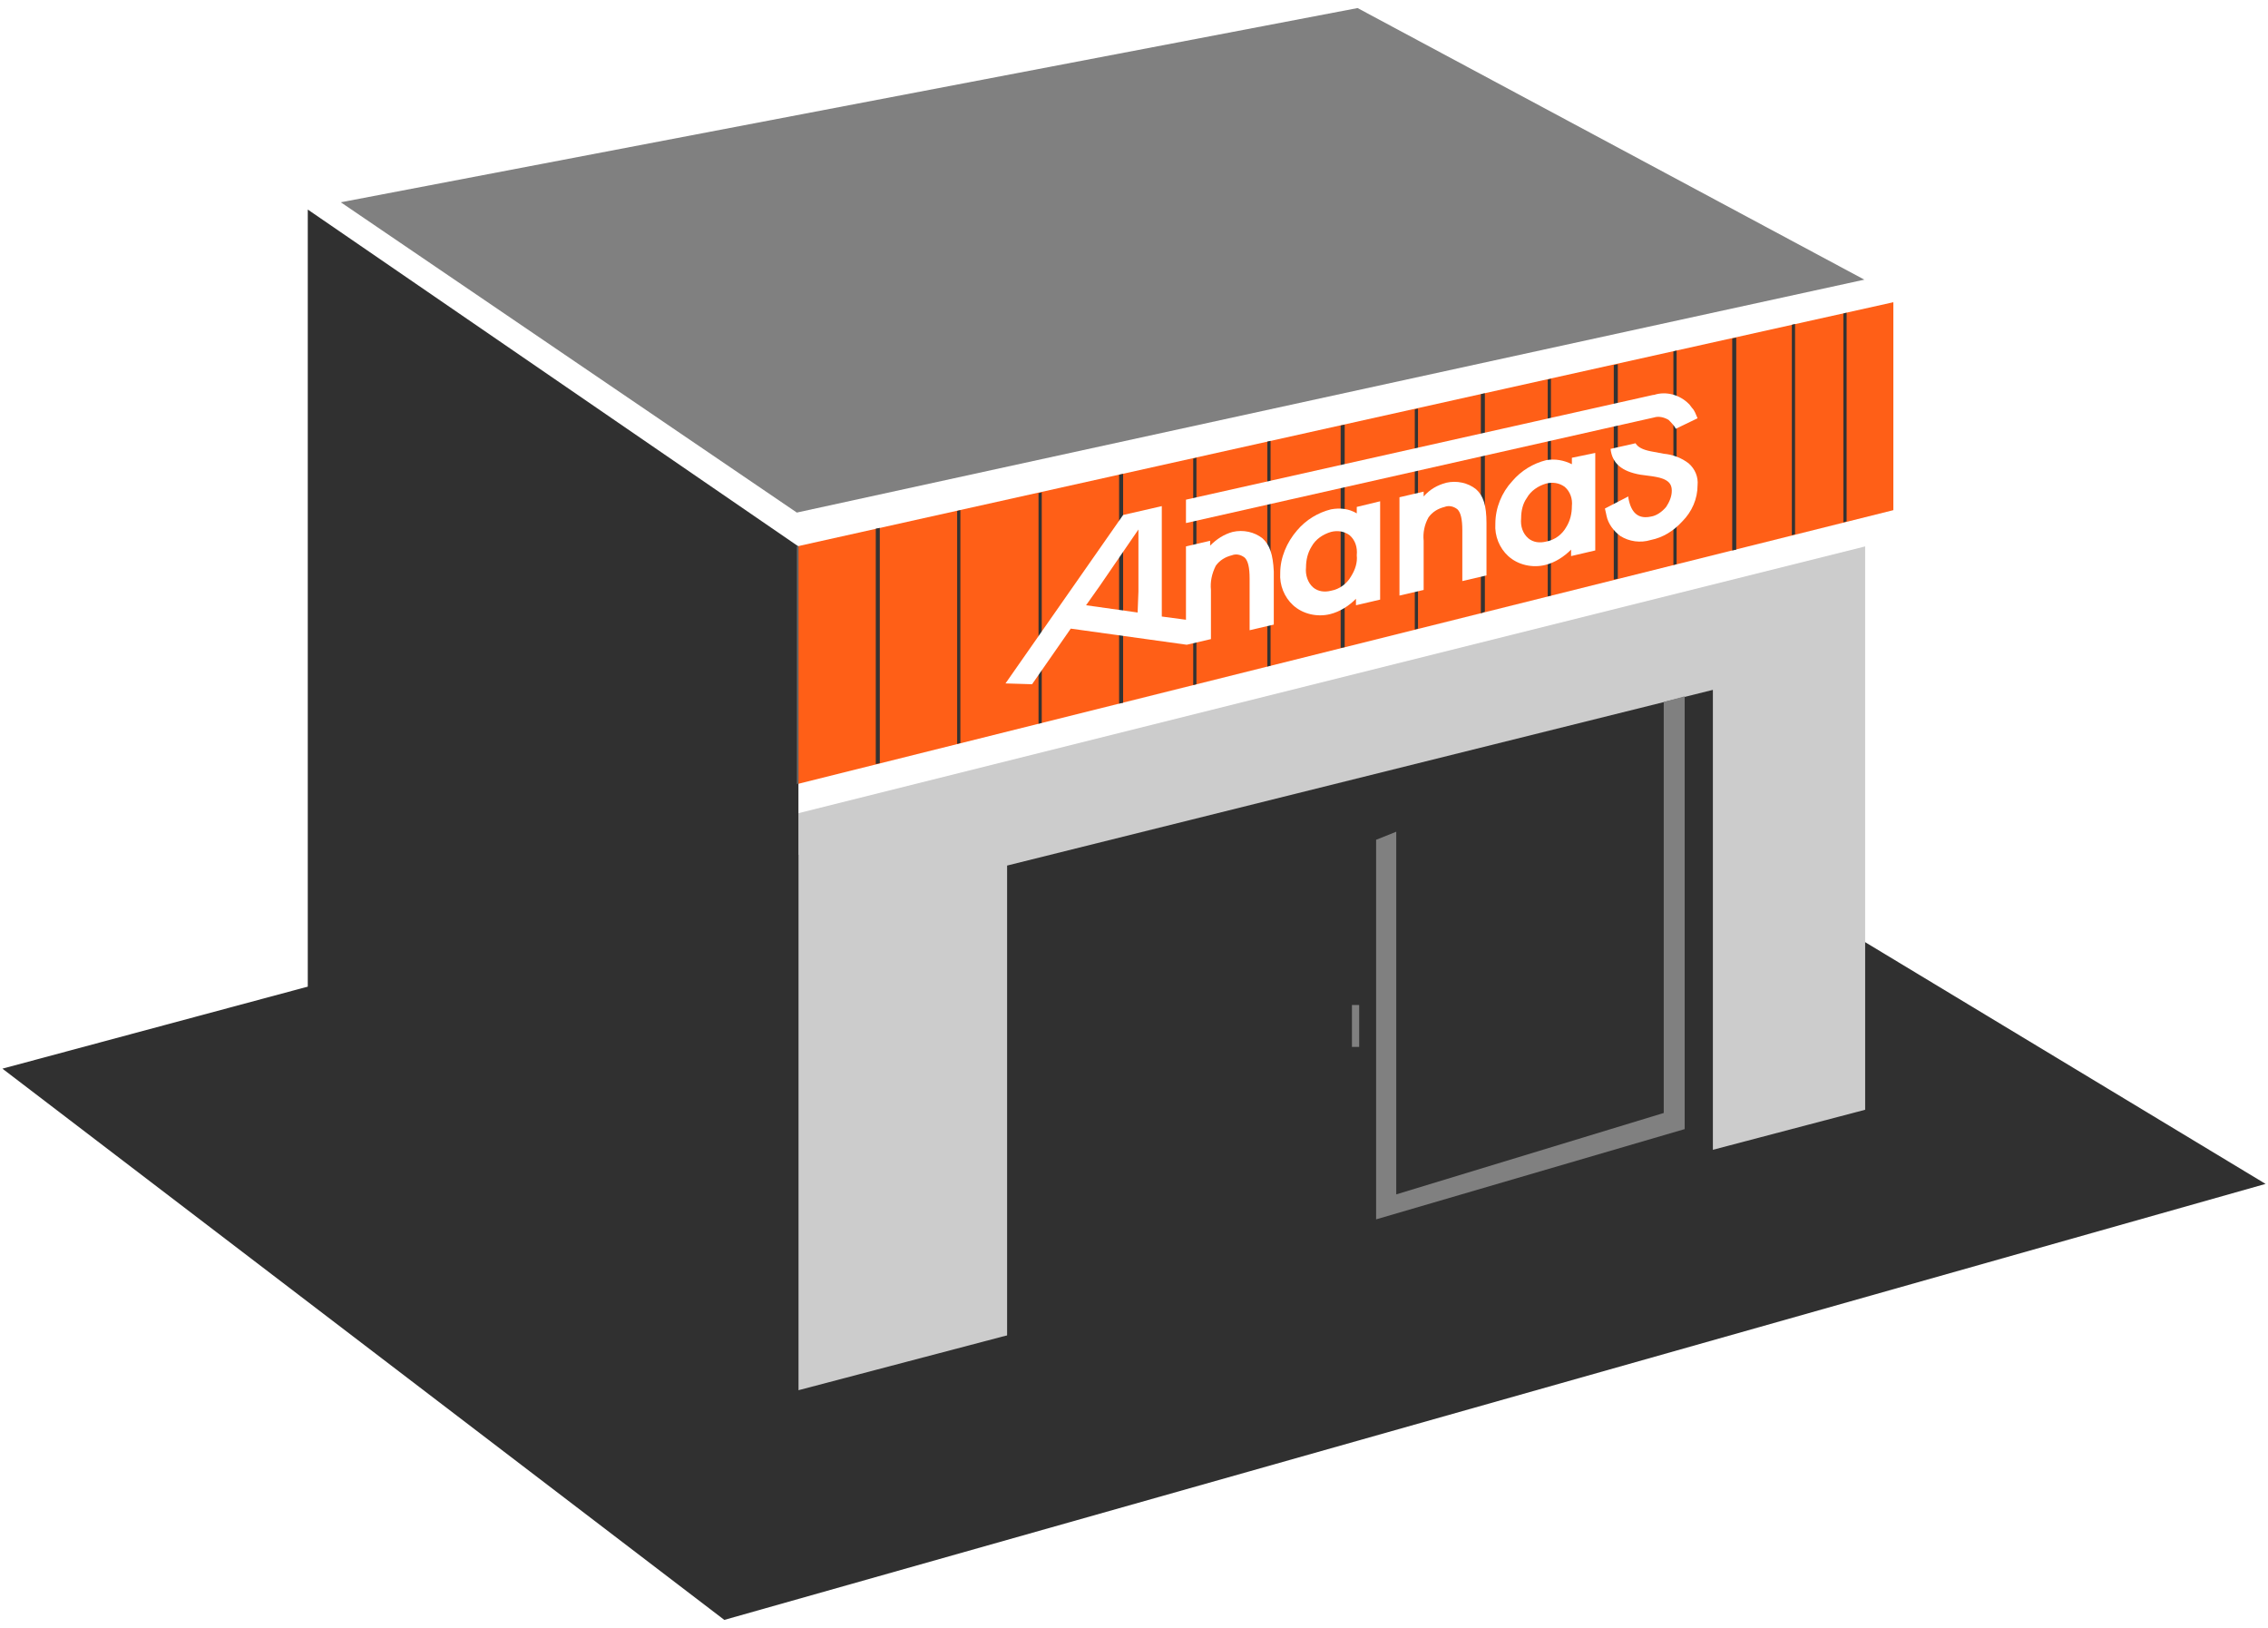 <?xml version="1.0" encoding="utf-8"?>
<!-- Generator: Adobe Illustrator 25.0.0, SVG Export Plug-In . SVG Version: 6.00 Build 0)  -->
<svg version="1.1" id="Layer_1" xmlns="http://www.w3.org/2000/svg" xmlns:xlink="http://www.w3.org/1999/xlink" x="0px" y="0px"
	 viewBox="0 0 281.5 202" style="enable-background:new 0 0 281.5 202;" xml:space="preserve">
<style type="text/css">
	.st0{fill:#303030;}
	.st1{fill:#808080;}
	.st2{fill:#CCCCCC;}
	.st3{fill:#FF5F17;}
	.st4{fill:#666666;}
	.st5{fill:#333333;}
	.st6{fill:#FFFFFF;}
</style>
<polygon class="st0" points="281.2,146.9 89.9,201 0.3,132.6 178.3,84.8 "/>
<polygon class="st1" points="231.4,34.7 98.9,63.6 42.3,25.1 168.5,1 "/>
<polygon class="st2" points="99.1,172.5 231.5,137.7 231.5,67.8 99.1,100.9 "/>
<polygon class="st0" points="125,166.2 212.6,143.1 212.6,85.6 125,107.4 "/>
<polygon class="st3" points="98.9,97.3 235,63.3 235,37.5 98.9,67.8 "/>
<polygon class="st0" points="38.2,26 38.2,53 38.2,55.4 38.2,129 99.1,172.5 99.1,97.3 99.1,94.8 99.1,67.8 "/>
<polygon class="st4" points="98.9,67.8 98.9,97.3 99.1,97.2 99.1,67.8 "/>
<polygon class="st5" points="108.7,65.6 108.7,94.8 109.2,94.7 109.2,65.5 "/>
<polygon class="st5" points="118.8,63.4 118.8,92.3 119.2,92.2 119.2,63.3 "/>
<polygon class="st5" points="128.9,61.2 128.9,89.8 129.3,89.7 129.3,61.1 "/>
<polygon class="st5" points="138.9,58.9 138.9,87.3 139.4,87.2 139.4,58.8 "/>
<polygon class="st5" points="148.1,56.9 148.1,85 148.5,84.9 148.5,56.8 "/>
<polygon class="st5" points="157.3,54.8 157.3,82.7 157.7,82.6 157.7,54.7 "/>
<polygon class="st5" points="166.4,52.8 166.4,80.4 166.9,80.3 166.9,52.7 "/>
<polygon class="st5" points="175.6,50.8 175.6,78.1 176,78 176,50.7 "/>
<polygon class="st5" points="183.8,48.9 183.8,76.1 184.3,75.9 184.3,48.8 "/>
<polygon class="st5" points="192.1,47.1 192.1,74 192.5,73.9 192.5,47 "/>
<polygon class="st5" points="200.3,45.3 200.3,71.9 200.8,71.8 200.8,45.2 "/>
<polygon class="st5" points="207.7,43.6 207.7,70.1 208.1,70 208.1,43.5 "/>
<polygon class="st5" points="215,42 215,68.3 215.5,68.2 215.5,41.9 "/>
<polygon class="st5" points="222.4,40.3 222.4,66.4 222.8,66.3 222.8,40.2 "/>
<polygon class="st5" points="228.8,38.9 228.8,64.8 229.2,64.7 229.2,38.8 "/>
<path class="st1" d="M168.7,129.9h-0.9v-5.2h0.9V129.9z M206.5,87.1v51l-33.2,10.1v-45l-2.5,1v47.1l38.3-11.2V86.4L206.5,87.1z"/>
<path class="st1" d="M78.2,99c-0.4-0.9-1.1-1.4-1.5-1.1l-21.9,14.6c-0.4,0.3-0.4,1.2,0,2.1c0.2,0.4,0.4,0.7,0.7,1
	c0.2,0.2,0.5,0.3,0.7,0.1l21.9-14.6C78.6,100.9,78.6,99.9,78.2,99"/>
<path class="st1" d="M55.6,105.2l18.8-12.5c0.4-0.3,0.4-1.2,0-2.1s-1.1-1.4-1.5-1.1l-18.8,12.5c-0.4,0.3-0.4,1.2,0,2.1
	c0.2,0.4,0.4,0.7,0.7,1C55.1,105.2,55.4,105.3,55.6,105.2"/>
<path class="st1" d="M54.9,94.8c0.2,0.2,0.5,0.3,0.7,0.1l11.9-7.9c0.4-0.3,0.4-1.2,0-2.1s-1.1-1.4-1.5-1.1l-3.3,2.3l-3-6.4
	c-0.4-0.9-1.1-1.4-1.5-1.1s-0.4,1.2,0,2.1l3,6.4l-2.4,1.6l-2.6-5.7c-0.4-0.9-1.1-1.4-1.5-1.1s-0.4,1.2,0,2.1l2.6,5.7l-3.1,2
	c-0.4,0.3-0.4,1.2,0,2.1C54.3,94.2,54.5,94.6,54.9,94.8"/>
<path class="st1" d="M65.6,78.7c0.2,0.4,0.4,0.7,0.8,1c0.2,0.2,0.5,0.2,0.8,0.1l6.6-4.6c0.4-0.3,0.4-1.3,0-2.1s-1.1-1.4-1.5-1.1
	l-6.6,4.6C65.2,76.8,65.2,77.8,65.6,78.7"/>
<path class="st1" d="M78.4,109.9c-0.4-0.9-1.1-1.4-1.5-1.1L58,121.3c-0.4,0.3-0.4,1.2,0,2.1c0.2,0.4,0.4,0.7,0.7,1
	c0.2,0.2,0.5,0.3,0.7,0.1L78.4,112C78.8,111.8,78.8,110.8,78.4,109.9"/>
<path class="st1" d="M78.3,121.3c-0.4-0.9-1.1-1.4-1.5-1.1l-3.3,2.2c-0.1,0-0.1,0-0.2,0.1c-0.1,0-0.1,0.1-0.2,0.2l-3.5,2.3
	c-0.1,0-0.1,0-0.2,0.1c-0.1,0-0.1,0.1-0.2,0.2l-3.7,2.4c-0.4,0.3-0.4,1.2,0,2.1c0.2,0.4,0.4,0.7,0.7,1c0.2,0.2,0.5,0.3,0.7,0.1
	l3.1-2l2.6,5.8c0.2,0.4,0.4,0.7,0.7,1c0.2,0.2,0.5,0.3,0.7,0.1c0.4-0.3,0.4-1.2,0-2.1l-2.6-5.8l2.4-1.6l2.7,6c0.2,0.4,0.4,0.7,0.7,1
	c0.2,0.2,0.5,0.3,0.7,0.1c0.4-0.3,0.4-1.2,0-2.1l-2.7-6l2.8-1.9C78.7,123.2,78.7,122.2,78.3,121.3"/>
<path class="st1" d="M63.7,73.3c0.2,0.4,0.4,0.7,0.8,1c0.2,0.2,0.5,0.2,0.8,0.1c0.4-0.3,0.4-1.2,0-2.1l-3.4-7.3
	c-0.4-0.9-1.1-1.4-1.5-1.1c-0.4,0.3-0.4,1.2,0,2.1L63.7,73.3z"/>
<path class="st1" d="M66.5,71.4c0.2,0.4,0.4,0.7,0.8,1c0.2,0.2,0.5,0.2,0.8,0.1c0.4-0.3,0.4-1.2,0-2.1l-0.7-1.5
	c-0.4-0.9-1.1-1.4-1.5-1.1s-0.4,1.2,0,2.1L66.5,71.4z"/>
<path class="st6" d="M156.7,66.8c-1-0.8-2.4-1.1-3.7-0.8c-1.1,0.3-2,0.9-2.8,1.7l0-0.6l-3,0.7l0,9.1l-3-0.4l0-13.7l-4.8,1.1
	l-14.6,20.9l3.3,0.1l4.8-6.9l14.4,2v0l3-0.7l0-6.1c-0.1-1,0.1-2,0.6-3c0.5-0.7,1.2-1.1,2-1.3c0.5-0.2,1.1-0.1,1.6,0.3
	c0.4,0.4,0.6,1.2,0.6,2.6l0,6.4l3-0.7l0-6.6C158,68.8,157.6,67.6,156.7,66.8z M141.2,76l-6.4-0.9l1.7-2.4l4.8-7l0,7.7L141.2,76z"/>
<path class="st6" d="M168.4,62.9l0,0.8c-1-0.6-2.1-0.7-3.2-0.5c-1.6,0.4-3.1,1.3-4.2,2.6c-1.3,1.5-2.1,3.4-2.1,5.3
	c-0.1,1.5,0.5,3,1.6,4c1.2,1.1,3,1.5,4.6,1.1c1.2-0.3,2.3-1,3.2-1.9l0,0.8l3-0.7l0-12.2L168.4,62.9z M167.7,71.5
	c-0.5,0.9-1.4,1.6-2.5,1.8c-0.8,0.2-1.6,0.1-2.2-0.4c-0.7-0.6-1-1.6-0.9-2.5c0-0.9,0.2-1.8,0.7-2.6c0.5-0.9,1.4-1.5,2.4-1.8
	c0.8-0.2,1.6-0.1,2.3,0.4c0.7,0.6,1,1.5,0.9,2.5C168.5,69.8,168.2,70.7,167.7,71.5L167.7,71.5z"/>
<path class="st6" d="M183.2,60.7c-1-0.8-2.4-1.1-3.7-0.8c-1.1,0.3-2,0.8-2.8,1.7l0-0.6l-3,0.7l0,12.2l3-0.7l0-6.1
	c-0.1-1,0.1-2,0.6-2.9c0.5-0.7,1.2-1.1,2-1.3c0.5-0.2,1.1-0.1,1.6,0.3c0.4,0.4,0.6,1.2,0.6,2.6l0,6.3l3-0.7l0-6.5
	C184.5,62.7,184.1,61.5,183.2,60.7z"/>
<path class="st6" d="M195.1,56.8l0,0.8c-1-0.5-2.1-0.7-3.2-0.5c-1.6,0.4-3.1,1.3-4.2,2.6c-1.3,1.4-2.1,3.3-2.1,5.3
	c-0.1,1.5,0.5,3,1.6,4c1.2,1.1,3,1.5,4.6,1.1c1.2-0.3,2.3-1,3.2-1.9l0,0.8l3-0.7l0-12.1L195.1,56.8z M194.4,65.4
	c-0.5,0.9-1.4,1.6-2.5,1.8c-0.8,0.2-1.6,0.1-2.2-0.4c-0.7-0.6-1-1.5-0.9-2.5c0-0.9,0.2-1.8,0.7-2.5c0.5-0.9,1.4-1.5,2.4-1.8
	c0.8-0.2,1.6-0.1,2.3,0.4c0.7,0.6,1,1.5,0.9,2.4C195.1,63.7,194.9,64.6,194.4,65.4z"/>
<path class="st6" d="M206.5,56.3l-1.6-0.3c-1-0.2-1.6-0.5-1.9-1l-3.1,0.7c0.2,1.8,1.4,2.8,3.7,3.2l1.5,0.2c0.6,0.1,1.2,0.2,1.7,0.5
	c0.5,0.3,0.7,0.7,0.7,1.3c0,0.7-0.3,1.4-0.7,2c-0.5,0.6-1.2,1.1-1.9,1.2c-1.4,0.3-2.3-0.3-2.7-1.9c0-0.1-0.1-0.3-0.1-0.6l-2.9,1.5
	c0.1,0.5,0.2,0.8,0.2,0.9c0.2,1,0.9,1.9,1.7,2.5c1.1,0.7,2.5,0.9,3.8,0.5c1.5-0.3,2.8-1.1,3.9-2.3c1.2-1.2,1.9-2.8,1.9-4.5
	c0.1-1-0.3-2-1.1-2.7C208.7,56.8,207.6,56.4,206.5,56.3z"/>
<path class="st6" d="M200.4,52.9l4.9-1.1v0c0,0,0,0,0,0c0.6-0.2,1.3,0,1.8,0.3c0.3,0.3,0.7,0.7,0.9,1.1l0,0h0l0,0l0,0l2.7-1.3
	c-0.1-0.2-0.2-0.5-0.3-0.7l0,0l0,0c0,0,0,0,0,0l0,0c-0.1-0.2-0.2-0.4-0.4-0.6l0,0c-0.1-0.1-0.2-0.3-0.3-0.4c0,0-0.1-0.1-0.1-0.1
	c-1.1-1.1-2.8-1.6-4.3-1.1c0,0,0,0-0.1,0v0l-58,13l0,2.9L200.4,52.9z"/>
<polyline class="st0" points="50.7,60.5 44.1,133.2 86.9,146.4 83.6,74.4 68.7,59.8 "/>
</svg>
